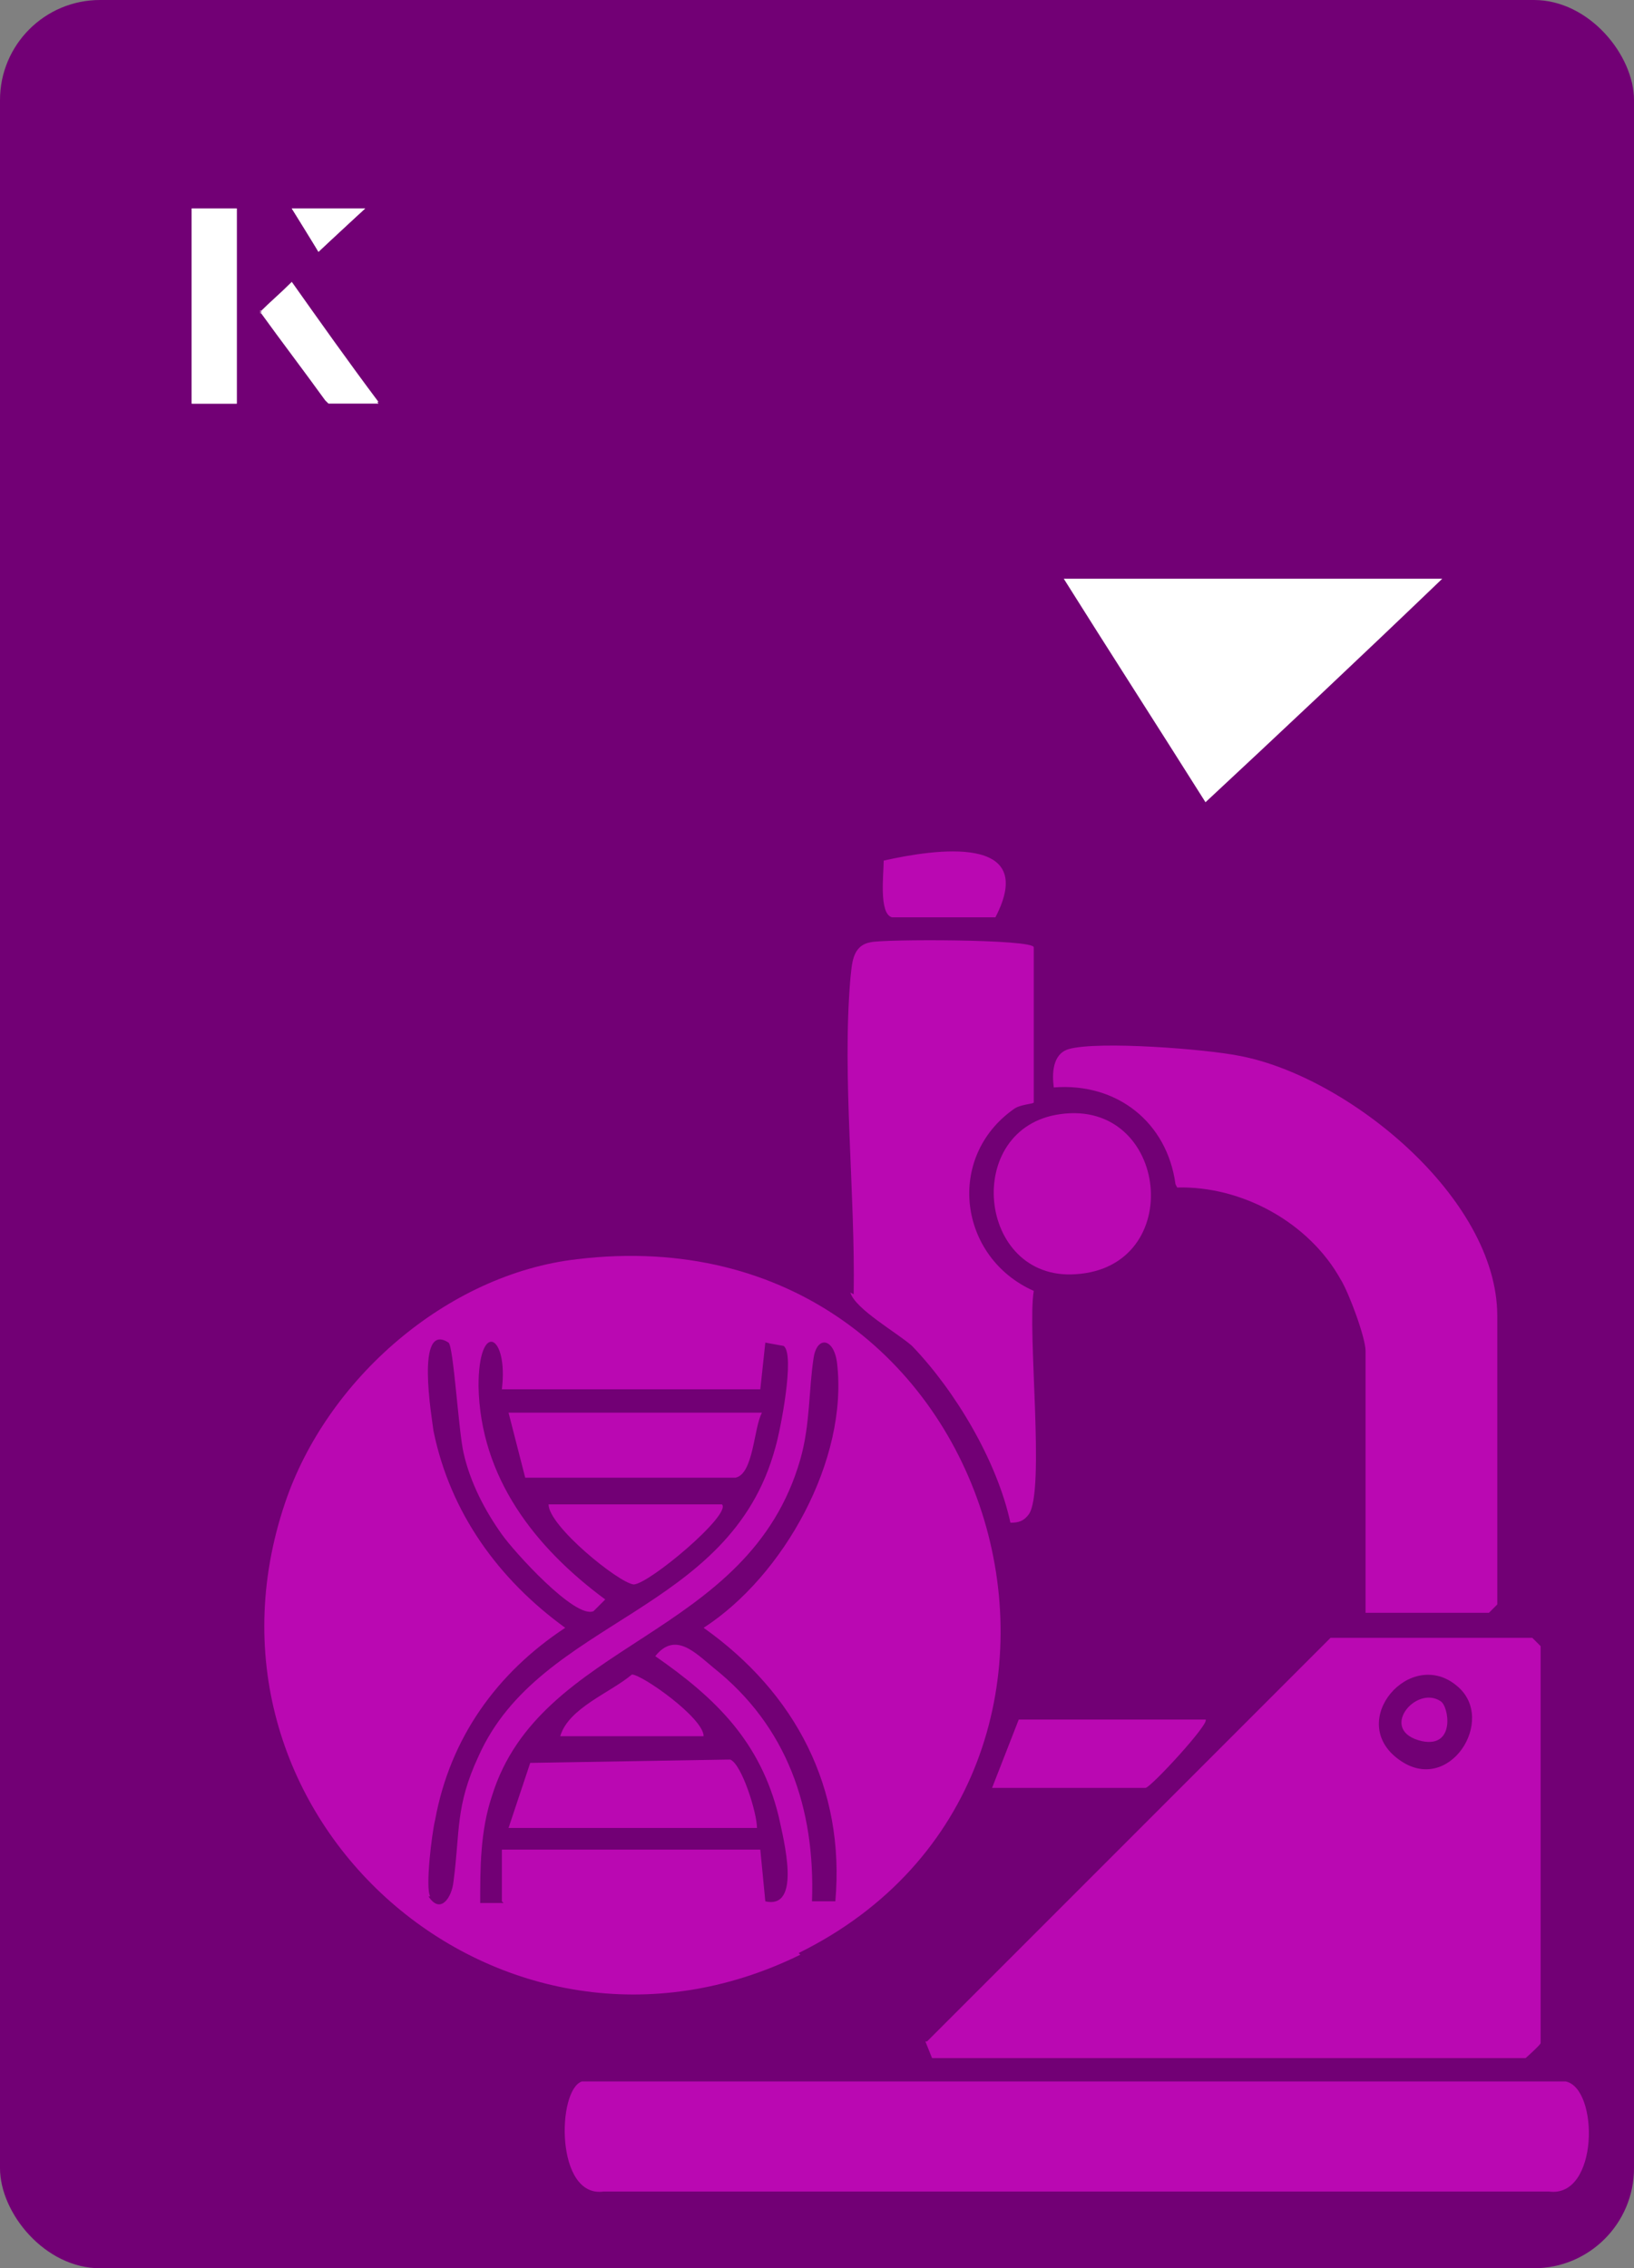 <?xml version="1.0" encoding="UTF-8"?>
<svg id="Layer_1" data-name="Layer 1" xmlns="http://www.w3.org/2000/svg" viewBox="0 0 98 136">
  <rect x="0" y="0" width="98" height="136" fill="#808080" stroke="none"/>
  <defs>
    <style>
      .cls-1 {
        fill: #fff;
      }

      .cls-2 {
        fill: #ba08b2;
      }

      .cls-3 {
        fill: #720075;
      }
    </style>
  </defs>
  <rect class="cls-3" y="0" width="98" height="136" rx="6" ry="6"/>
  <path class="cls-1" d="M14.2,12.5h-2.7v11.7h2.7v-11.7ZM15.6,18.7c1.3,1.8,2.6,3.5,3.9,5.3,0,0,.2.2.2.2,1,0,1.9,0,3,0-1.8-2.5-3.5-4.8-5.2-7.2-.7.6-1.3,1.2-1.9,1.8ZM19.1,15.1c.8-.8,1.8-1.7,2.8-2.6h-4.4c.5.8,1.1,1.7,1.6,2.6Z"/>
  <path class="cls-1" d="M14.2,12.5v11.7h-2.7v-11.7h2.7Z"/>
  <path class="cls-1" d="M15.6,18.7c.6-.6,1.2-1.1,1.9-1.8,1.7,2.4,3.4,4.8,5.2,7.2-1.1,0-2,0-3,0,0,0-.2,0-.2-.2-1.3-1.8-2.6-3.5-3.9-5.3Z"/>
  <polygon class="cls-1" points="19.1 15.1 17.5 12.5 21.9 12.5 19.1 15.1"/>
  <path class="cls-1" d="M72.3,48.1c-2.9-4.6-5.8-9.1-8.5-13.4h22.7c-5,4.8-9.9,9.4-14.2,13.4Z"/>
  <g>
    <path class="cls-2" d="M47.9,117.1c21.7-10.7,12.4-44.7-13.3-41.6-7.8.9-15,7.2-17.5,14.6-6.4,18.9,13,35.9,30.9,27.1ZM25.8,113.7c-.3-.5.1-3.8.3-4.6.9-4.9,3.7-8.8,7.8-11.5-4-2.9-6.9-6.9-7.9-11.8-.1-.8-1.1-6.6.9-5.3.3.2.6,5.3.9,6.6.4,1.8,1.3,3.5,2.3,4.9.7,1,4.4,5.1,5.5,4.6l.7-.7c-4.2-3.1-7.5-7.3-7.6-12.8,0-4,1.8-3.1,1.4.2h15.5l.3-2.8,1.1.2c.7.5-.2,5.1-.5,6.1-2.7,10-14.1,10.2-17.8,18.5-1.4,3-1.1,4.5-1.5,7.5-.1,1-.8,2-1.5.9ZM30.2,114.1h-1.4c0-2.1,0-4.3.7-6.4,2.9-9.4,15.4-9.4,18.5-20.2.6-2.1.5-4.2.8-6.1.2-1.3,1.2-1.2,1.4.3.7,5.8-3.2,12.8-8,15.9,5.5,3.9,8.5,9.6,7.9,16.4h-1.4c.2-5.6-1.5-10.5-5.9-14-1.1-.9-2.3-2.2-3.5-.7,3.6,2.5,6.3,5.1,7.4,9.6.3,1.4,1.4,5.6-.8,5.1l-.3-3.1h-15.5v3.1Z"/>
    <path class="cls-2" d="M55.5,122.4l.4,1h35.6c0,0,.9-.8.9-.9v-23.8l-.5-.5h-12.1l-24.2,24.2ZM87.4,101.1c2.4,2-.5,6.6-3.5,4.4-3.2-2.3.7-6.8,3.5-4.4Z"/>
    <path class="cls-2" d="M93.9,124.8h-59c-1.5.5-1.6,7,1.3,6.6h56.7c3,.4,3-6.2,1-6.6Z"/>
    <path class="cls-2" d="M70.6,71.2c3.9-.1,7.9,2.1,9.8,5.5.5.8,1.5,3.5,1.5,4.3v15.7h7.4l.5-.5v-17.3c0-7.1-9-14.4-15.5-15.6-2-.4-8.4-.9-10.2-.4-1,.3-1,1.5-.9,2.3,3.8-.3,6.8,2.1,7.3,5.8Z"/>
    <path class="cls-2" d="M51,77.5c.3,1,2.8,2.4,3.7,3.2,2.6,2.7,5.1,6.9,5.9,10.6.5,0,.8-.1,1.1-.5,1-1.4-.1-11,.3-13.4-4.5-2-5.3-8-1.2-10.9.4-.3,1.2-.3,1.2-.4v-9.3c0-.5-9.1-.5-9.8-.3-1.1.2-1.1,1.3-1.2,2.2-.5,5.9.3,12.8.2,18.9Z"/>
    <path class="cls-2" d="M63.6,66.8c-5.9.8-5,10,.9,9.6,6.7-.4,5.6-10.5-.9-9.6Z"/>
    <path class="cls-2" d="M59.5,107.2h9.2c.3,0,3.9-3.9,3.6-4.1h-11.2l-1.6,4.1Z"/>
    <path class="cls-2" d="M53.5,55h6.2c2.6-5-3.6-4.1-6.7-3.4,0,.8-.3,3.2.5,3.4Z"/>
    <path class="cls-2" d="M45.7,84.7h-15.2l1,3.9h12.6c1.1-.2,1.1-3,1.6-3.9Z"/>
    <path class="cls-2" d="M43.3,90.2h-10.4c0,1.3,4.2,4.7,5.1,4.8.9,0,5.9-4.2,5.3-4.8Z"/>
    <path class="cls-2" d="M43.7,105.5l-11.9.2-1.3,3.9h14.9c0-.9-.9-3.8-1.6-4.1Z"/>
    <path class="cls-2" d="M37.9,100.4c-1.3,1.1-3.8,2-4.3,3.7h8.6c0-1.1-3.7-3.7-4.3-3.7Z"/>
    <path class="cls-2" d="M85.3,104.4c2,.4,1.6-2.1,1.1-2.4-1.5-1-3.8,1.8-1.1,2.4Z"/>
  </g>
</svg>